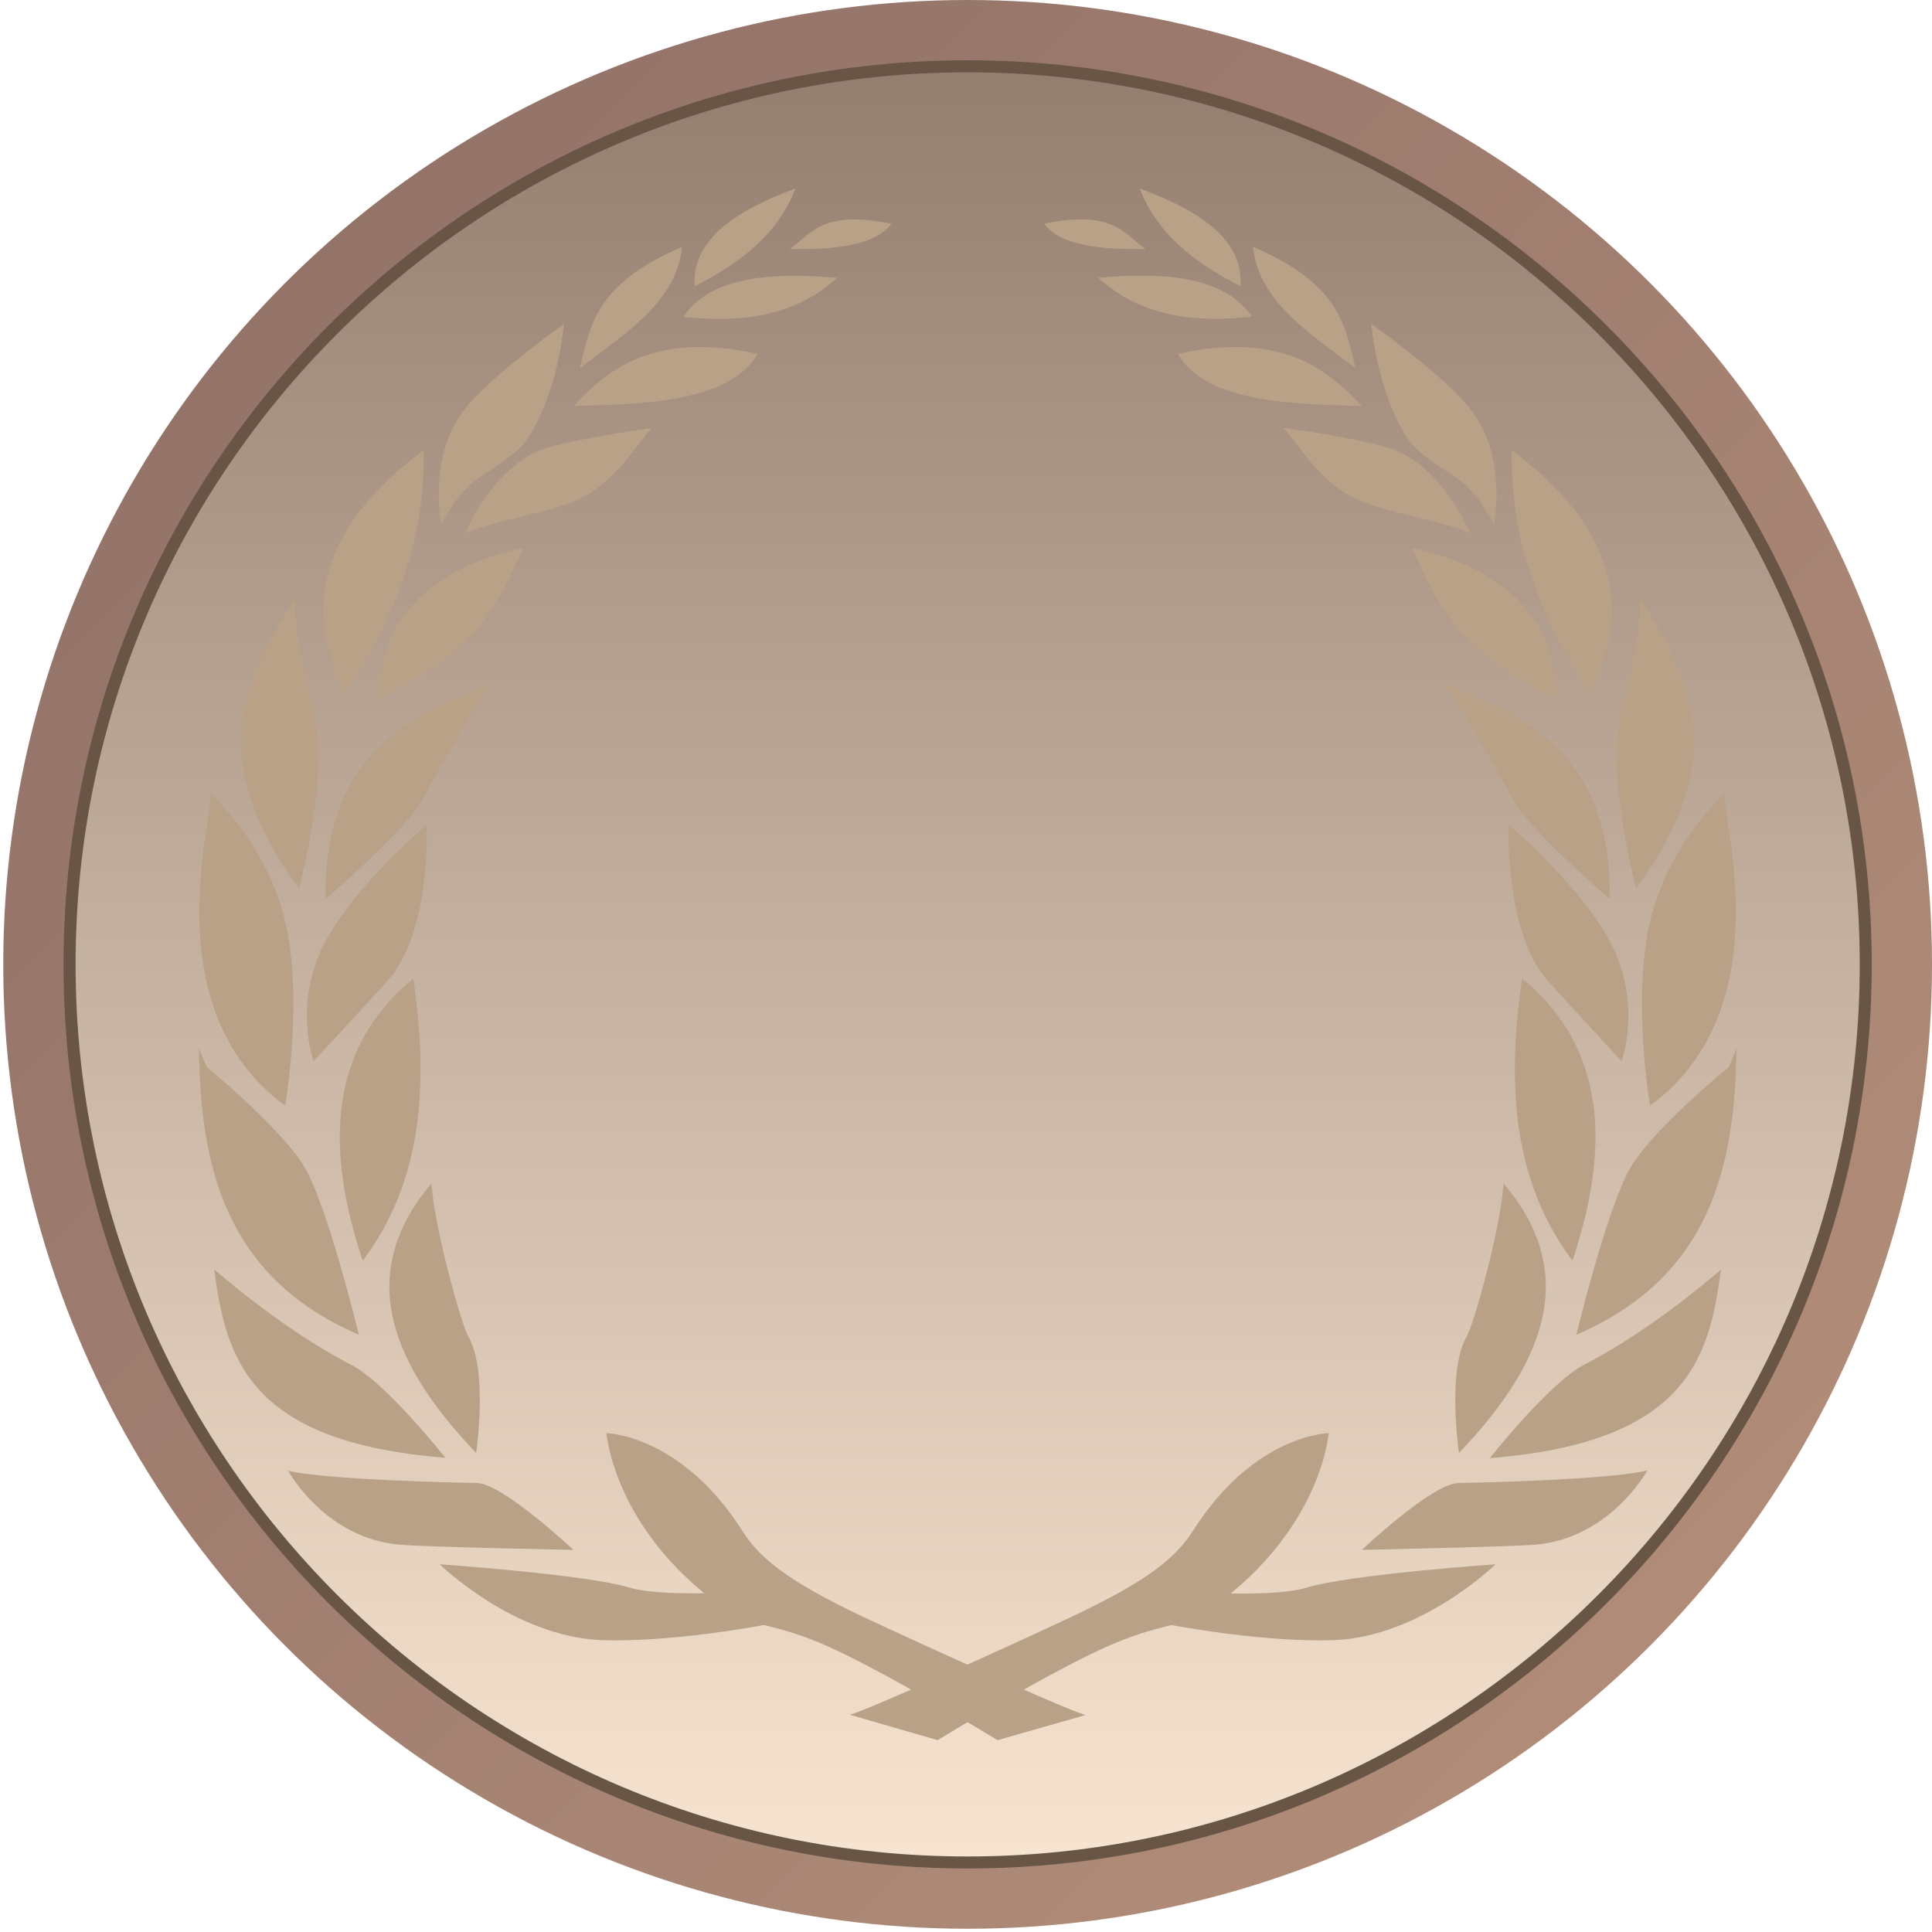 <?xml version="1.0" encoding="UTF-8"?>
<svg width="517px" height="517px" viewBox="0 0 517 517" version="1.1" xmlns="http://www.w3.org/2000/svg" xmlns:xlink="http://www.w3.org/1999/xlink">
    <!-- Generator: Sketch 44 (41411) - http://www.bohemiancoding.com/sketch -->
    <title>medal_bronze</title>
    <desc>Created with Sketch.</desc>
    <defs>
        <linearGradient x1="14.647%" y1="14.644%" x2="85.358%" y2="85.355%" id="linearGradient-1">
            <stop stop-color="#947369" offset="0%"></stop>
            <stop stop-color="#B08C78" offset="100%"></stop>
        </linearGradient>
        <linearGradient x1="50%" y1="-0%" x2="50%" y2="100%" id="linearGradient-2">
            <stop stop-color="#937D6F" offset="0%"></stop>
            <stop stop-color="#F7E5D1" offset="100%"></stop>
        </linearGradient>
    </defs>
    <g id="Page-1" stroke="none" stroke-width="1" fill="none" fill-rule="evenodd">
        <g id="Medals" transform="translate(-483, 0)" fill-rule="nonzero">
            <g id="medal_bronze" transform="translate(483.871, 0)">
                <circle id="circle4484" fill="url(#linearGradient-1)" cx="258.065" cy="258.065" r="258.065"></circle>
                <path d="M258.065,498.395 C125.581,498.395 17.702,390.5 17.702,258.032 C17.702,125.548 125.581,17.669 258.065,17.669 C390.565,17.669 498.427,125.548 498.427,258.032 C498.395,390.5 390.5,498.395 258.065,498.395 L258.065,498.395 Z" id="path4491" fill="url(#linearGradient-2)"></path>
                <path d="M258.065,16.129 C391.444,16.129 500,124.669 500,258.065 C500,391.444 391.444,500 258.065,500 C124.669,500 16.129,391.444 16.129,258.065 C16.129,124.669 124.669,16.129 258.065,16.129 L258.065,16.129 Z M258.065,19.355 C126.419,19.355 19.355,126.452 19.355,258.065 C19.355,389.677 126.452,496.79 258.065,496.79 C389.677,496.79 496.79,389.685 496.79,258.065 C496.79,126.419 389.677,19.355 258.065,19.355 L258.065,19.355 Z" id="path4493" fill="#685546"></path>
                <path d="M415.887,187.298 C415.04,163.008 399.573,151.653 377.016,146.645 C383.758,161.323 387.258,172.46 415.887,187.298 Z" id="path3278_4_" fill="#B8A187"></path>
                <path d="M324.597,426.282 C324.597,426.282 341.355,427.121 348.726,424.863 C360.258,421.306 399.347,418.597 399.347,418.597 C399.347,418.597 379.532,437.968 356.177,438.887 C334.556,439.645 306.952,433.782 306.952,433.782 L324.597,426.282 L324.597,426.282 Z" id="path3246_4_" fill="#B8A187"></path>
                <path d="M226.484,458.855 C229.032,458.573 264.96,442.476 285.911,432.645 C306.952,422.694 314.008,416.581 318.613,409.274 C334.96,383.758 354.685,383.508 354.685,383.508 C354.685,383.508 352.952,407.387 326.645,427.863 C315.653,436.435 312.371,433.282 296.435,440.145 C280.435,447.016 250.032,465.661 250.032,465.661 L226.484,458.855 L226.484,458.855 Z" id="path3244_4_" fill="#B8A187"></path>
                <path d="M439.96,393.46 C439.96,393.46 430.048,411.734 409.782,413.371 C402.129,413.935 363.548,414.758 363.548,414.758 C363.548,414.758 382.202,397.113 389.306,396.863 C433.218,395.919 439.96,393.46 439.96,393.46 L439.96,393.46 Z" id="path3250_4_" fill="#B8A187"></path>
                <path d="M459.645,339.75 C456.589,363.468 450.476,386.024 397.806,390.185 C397.806,390.185 413.75,370.024 423.073,365.169 C441.468,355.782 459.645,339.75 459.645,339.75 L459.645,339.75 Z" id="path3252_4_" fill="#B8A187"></path>
                <path d="M401.46,316.661 C420.484,339.008 414.879,362.403 389.548,388.798 C389.548,388.798 386.274,366.75 391.629,357.613 C393.524,354.395 400.895,328 401.46,316.661 L401.46,316.661 Z" id="path3254_4_" fill="#B8A187"></path>
                <path d="M420.96,357.169 C456.968,341.702 463.427,311.839 463.806,280.621 L461.758,285.532 C461.758,285.532 442.855,300.903 435.992,311.524 C429.565,321.444 420.96,357.169 420.96,357.169 L420.96,357.169 Z" id="path3256_4_" fill="#B8A187"></path>
                <path d="M460.5,212.387 C460.685,221.556 475.065,270.685 440.685,295.871 C440.685,295.871 435.782,267.435 440.685,246.524 C445.694,225.645 460.5,212.387 460.5,212.387 L460.5,212.387 Z" id="path3258_4_" fill="#B8A187"></path>
                <path d="M437.815,160.097 C437.815,160.097 452.75,179.911 452.492,199.298 C452.306,218.669 436.927,237.685 436.927,237.685 C431.718,216.169 430.218,200.621 433.589,187.484 C435.702,179.105 438.194,170.129 437.815,160.097 L437.815,160.097 Z" id="path3260_4_" fill="#B8A187"></path>
                <path d="M424.71,185.419 C437.371,159.194 428.048,138.815 403.669,120.444 C403.258,147.806 412.774,166.96 424.71,185.419 Z" id="path3262_4_" fill="#B8A187"></path>
                <path d="M398.944,140.29 C398.944,140.29 402.476,122.508 393.024,109.935 C386.532,101.161 366.121,86.702 366.121,86.702 C366.121,86.702 367.379,104.927 376.202,117.919 C379.097,122.065 386.911,126.097 391.145,129.669 C395.29,133.282 398.944,140.29 398.944,140.29 Z" id="path3264_4_" fill="#B8A187"></path>
                <path d="M334.46,66.056 C357.992,76.121 359.065,87.387 361.863,98.548 C349.734,89.226 335.871,80.742 334.46,66.056 Z" id="path3266_4_" fill="#B8A187"></path>
                <path d="M331.089,76.613 C319.371,70.548 309.097,63.194 304.121,50.452 C321.161,56.637 331.968,64.766 331.089,76.613 Z" id="path3268_4_" fill="#B8A187"></path>
                <path d="M305.629,66.645 C299.758,62.363 296.968,56.121 278.508,59.839 C282.702,65.556 293.097,66.863 305.629,66.645 L305.629,66.645 Z" id="path3270_4_" fill="#B8A187"></path>
                <path d="M334.113,84.71 C327.185,74.395 311.839,72.613 293.065,74.331 C302.202,82.863 315.274,86.96 334.113,84.71 L334.113,84.71 Z" id="path3272_4_" fill="#B8A187"></path>
                <path d="M363.532,108.653 C342.048,108.194 321.444,107 314.298,94.685 C340.911,88.927 353.387,97.669 363.532,108.653 Z" id="path3274_4_" fill="#B8A187"></path>
                <path d="M392.419,142.548 C392.419,142.548 386.339,127 373.395,120.847 C367.315,117.903 342.621,114.484 342.621,114.484 C348.742,121.968 354.097,131.073 365.331,134.847 C375.065,138.169 384.484,139.379 392.419,142.548 Z" id="path3276_4_" fill="#B8A187"></path>
                <path d="M429.911,240.581 C430.395,203.363 409.274,192.008 386.04,183.234 C386.04,183.234 398.968,204.105 403.685,213.492 C407.823,221.613 429.911,240.581 429.911,240.581 L429.911,240.581 Z" id="path3280_4_" fill="#B8A187"></path>
                <path d="M433.056,283.96 C433.056,283.96 438.379,269.548 430.823,253.702 C423.29,237.935 402.847,220.702 402.847,220.702 C402.847,220.702 401.653,249.226 413.177,262.282 C417.589,267.266 433.056,283.96 433.056,283.96 L433.056,283.96 Z" id="path3282_4_" fill="#B8A187"></path>
                <path d="M406.435,261.847 C428.516,279.927 430.379,306.073 419.919,337.387 C403.669,315.653 402.403,289.565 406.435,261.847 L406.435,261.847 Z" id="path3284_4_" fill="#B8A187"></path>
                <path d="M139.129,146.645 C116.54,151.653 101.137,163.008 100.194,187.298 C128.903,172.492 132.387,161.355 139.129,146.645 Z" id="path3278_1_" fill="#B8A187"></path>
                <path d="M209.129,433.782 C209.129,433.782 181.548,439.645 159.935,438.887 C136.548,437.911 116.774,418.597 116.774,418.597 C116.774,418.597 155.839,421.306 167.411,424.806 C174.798,427.04 191.573,426.226 191.573,426.226 L209.129,433.782 L209.129,433.782 Z" id="path3246_1_" fill="#B8A187"></path>
                <path d="M266.065,465.661 C266.065,465.661 235.653,447.073 219.71,440.145 C203.831,433.274 200.508,436.427 189.484,427.863 C163.161,407.452 161.419,383.508 161.419,383.508 C161.419,383.508 181.169,383.823 197.581,409.339 C202.129,416.645 209.161,422.758 230.202,432.71 C251.169,442.54 287.113,458.637 289.694,458.919 L266.065,465.661 Z" id="path3244_1_" fill="#B8A187"></path>
                <path d="M126.871,396.863 C133.895,397.177 152.581,414.758 152.581,414.758 C152.581,414.758 113.976,414 106.355,413.371 C86.097,411.798 76.226,393.556 76.226,393.556 C76.226,393.556 82.927,395.919 126.871,396.863 Z" id="path3250_1_" fill="#B8A187"></path>
                <path d="M93.024,365.169 C102.379,369.927 118.29,390.089 118.29,390.089 C65.653,385.96 59.556,363.468 56.452,339.653 C56.484,339.75 74.677,355.782 93.024,365.169 Z" id="path3252_1_" fill="#B8A187"></path>
                <path d="M124.452,357.677 C129.806,366.815 126.548,388.798 126.548,388.798 C101.234,362.403 95.645,339.089 114.597,316.661 C115.218,328 122.573,354.395 124.452,357.677 Z" id="path3254_1_" fill="#B8A187"></path>
                <path d="M80.129,311.524 C73.258,300.911 54.452,285.532 54.452,285.532 L52.355,280.621 C52.782,311.839 59.194,341.702 95.169,357.169 C95.137,357.169 86.548,321.444 80.129,311.524 L80.129,311.524 Z" id="path3256_1_" fill="#B8A187"></path>
                <path d="M75.444,246.548 C80.387,267.419 75.444,295.871 75.444,295.871 C41.024,270.718 55.452,221.556 55.581,212.411 C55.589,212.419 70.452,225.677 75.444,246.548 L75.444,246.548 Z" id="path3258_1_" fill="#B8A187"></path>
                <path d="M82.548,187.516 C85.903,200.621 84.395,216.169 79.194,237.685 C79.194,237.685 63.839,218.702 63.581,199.331 C63.315,179.944 78.323,160.097 78.323,160.097 C77.903,170.161 80.427,179.105 82.548,187.516 L82.548,187.516 Z" id="path3260_1_" fill="#B8A187"></path>
                <path d="M112.508,120.452 C88,138.815 78.734,159.202 91.387,185.427 C103.355,166.96 112.871,147.806 112.508,120.452 Z" id="path3262_1_" fill="#B8A187"></path>
                <path d="M124.968,129.71 C129.218,126.105 137.097,122.073 139.903,117.927 C148.774,104.968 150,86.71 150,86.71 C150,86.71 129.589,101.169 123.097,109.944 C113.645,122.548 117.161,140.298 117.161,140.298 C117.161,140.298 120.806,133.315 124.968,129.71 L124.968,129.71 Z" id="path3264_1_" fill="#B8A187"></path>
                <path d="M154.266,98.556 C157.073,87.387 158.153,76.129 181.645,66.065 C180.226,80.742 166.427,89.226 154.266,98.556 Z" id="path3266_1_" fill="#B8A187"></path>
                <path d="M211.992,50.452 C207.065,63.194 196.71,70.581 185.056,76.613 C184.129,64.798 194.935,56.669 211.992,50.452 Z" id="path3268_1_" fill="#B8A187"></path>
                <path d="M237.653,59.871 C219.161,56.121 216.355,62.395 210.516,66.645 C223.032,66.863 233.444,65.589 237.653,59.871 L237.653,59.871 Z" id="path3270_1_" fill="#B8A187"></path>
                <path d="M223.129,74.363 C204.323,72.677 188.935,74.46 182,84.742 C200.839,86.992 213.927,82.863 223.129,74.363 Z" id="path3272_1_" fill="#B8A187"></path>
                <path d="M201.895,94.677 C194.677,106.992 174.065,108.194 152.645,108.645 C162.742,97.669 175.137,88.96 201.895,94.677 Z" id="path3274_1_" fill="#B8A187"></path>
                <path d="M150.798,134.879 C162,131.097 167.323,122.04 173.452,114.548 C173.452,114.548 148.798,117.935 142.677,120.879 C129.774,127.073 123.685,142.556 123.685,142.556 C131.645,139.411 141.032,138.202 150.798,134.879 L150.798,134.879 Z" id="path3276_1_" fill="#B8A187"></path>
                <path d="M112.476,213.548 C117.185,204.129 130.105,183.29 130.105,183.29 C106.839,192.032 85.75,203.387 86.25,240.605 C86.25,240.613 108.355,221.613 112.476,213.548 Z" id="path3280_1_" fill="#B8A187"></path>
                <path d="M102.968,262.315 C114.589,249.218 113.331,220.702 113.331,220.702 C113.331,220.702 92.871,237.935 85.323,253.702 C77.774,269.548 83.04,283.96 83.04,283.96 C83.04,283.96 98.524,267.298 102.968,262.315 L102.968,262.315 Z" id="path3282_1_" fill="#B8A187"></path>
                <path d="M96.194,337.387 C85.718,306.008 87.669,279.927 109.742,261.847 C113.742,289.565 112.508,315.653 96.194,337.387 Z" id="path3284_1_" fill="#B8A187"></path>
            </g>
        </g>
    </g>
</svg>
